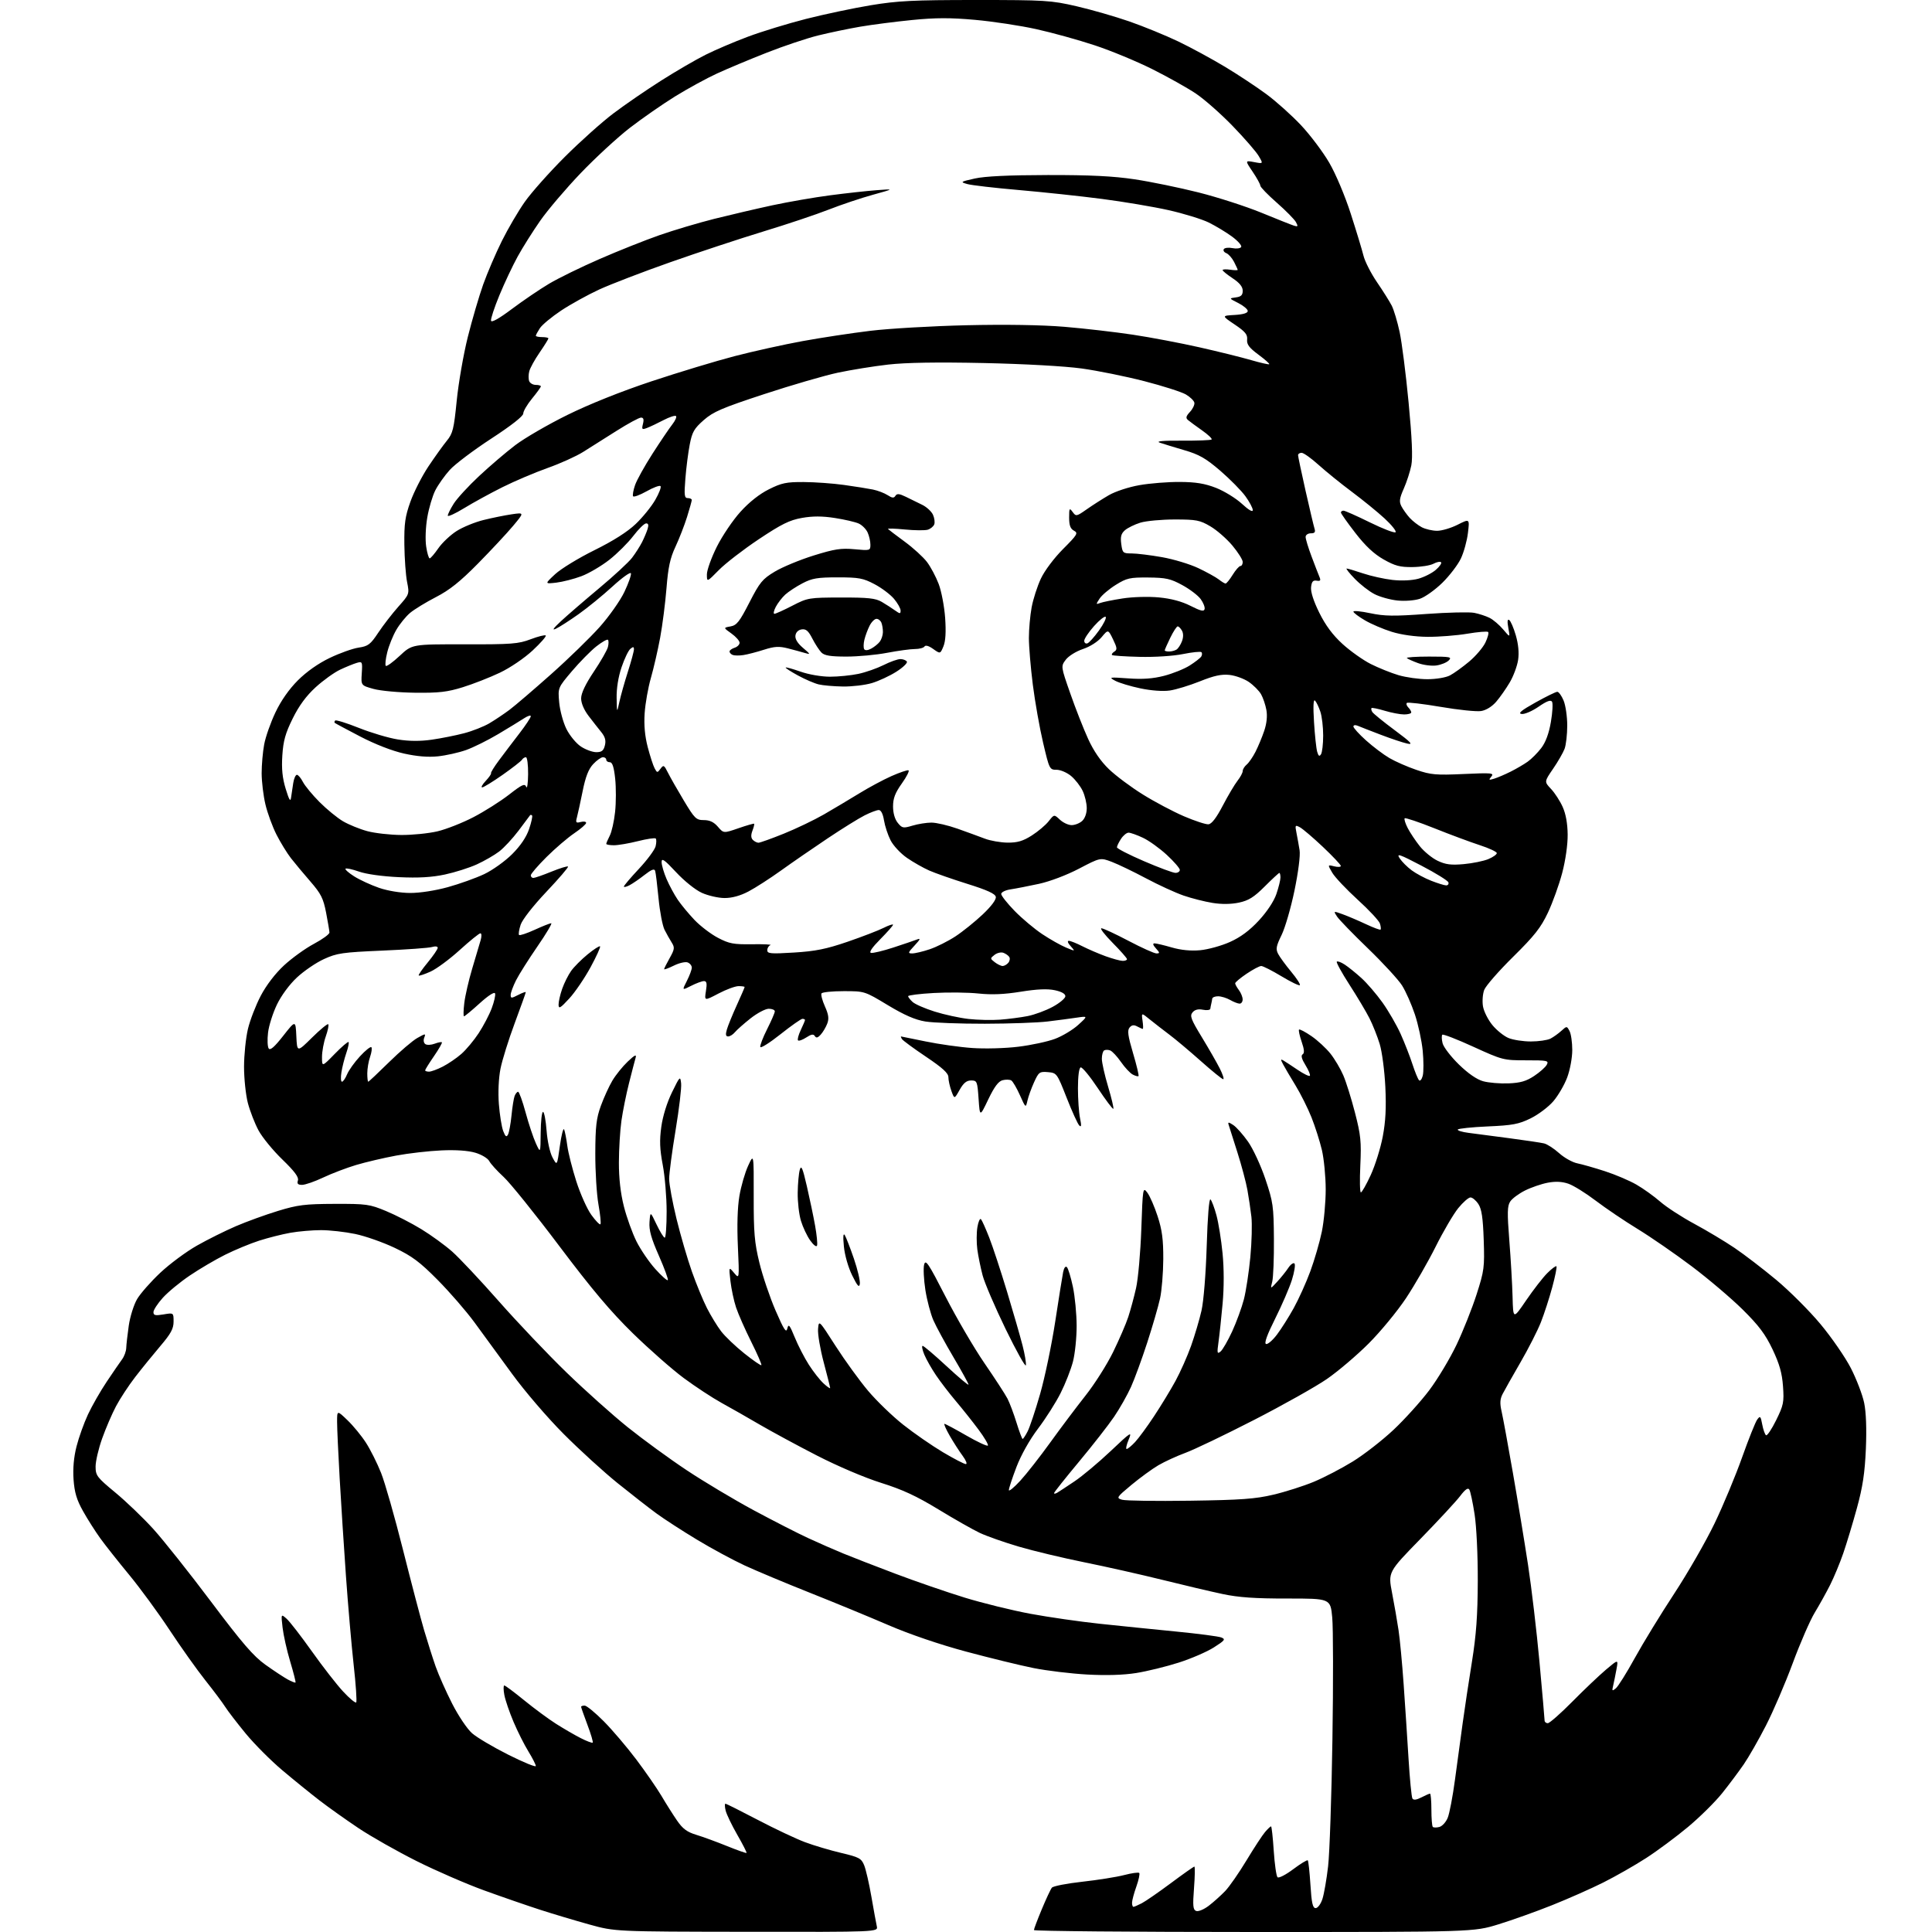 <?xml version="1.0" encoding="UTF-8" standalone="no"?>
<svg 
  version="1.1" 
  xmlns="http://www.w3.org/2000/svg" 
  xmlns:xlink="http://www.w3.org/1999/xlink" 
  xmlns:svg="http://www.w3.org/2000/svg"
  xmlns:rdf="http://www.w3.org/1999/02/22-rdf-syntax-ns#"
  xmlns:cc="http://creativecommons.org/ns#"
  xmlns:dc="http://purl.org/dc/elements/1.1/"
  viewBox="0 0 768 768"
  width="768"
  height="768"
>
<style>svg {background-color: white; }</style>"
<path stroke="none" fill="black" fill-rule="evenodd" d="M296.77,767.92C244.50,767.85 244.50,767.85 234.35,765.04C228.77,763.49 219.99,760.87 214.85,759.21C209.71,757.55 199.66,754.08 192.52,751.49C185.38,748.90 173.26,743.64 165.58,739.79C157.90,735.94 147.54,730.07 142.56,726.75C137.58,723.42 130.57,718.44 127.00,715.69C123.42,712.93 116.78,707.55 112.24,703.72C107.69,699.89 101.15,693.33 97.69,689.13C94.24,684.93 90.56,680.15 89.52,678.50C88.48,676.85 84.94,672.12 81.66,668.00C78.38,663.88 71.98,654.88 67.44,648.00C62.90,641.12 55.65,631.23 51.33,626.00C47.01,620.77 41.85,614.25 39.86,611.50C37.88,608.75 34.78,603.88 32.99,600.67C30.49,596.22 29.61,593.27 29.24,588.16C28.93,583.76 29.33,579.25 30.42,574.98C31.32,571.42 33.37,565.70 34.97,562.27C36.57,558.85 39.91,553.00 42.41,549.27C44.90,545.55 47.66,541.53 48.53,540.35C49.40,539.17 50.14,537.15 50.18,535.85C50.22,534.56 50.67,530.58 51.18,527.00C51.69,523.42 53.18,518.67 54.49,516.43C55.80,514.19 59.96,509.47 63.73,505.93C67.50,502.39 74.05,497.54 78.28,495.15C82.50,492.75 89.46,489.29 93.73,487.45C98.00,485.61 105.55,482.87 110.50,481.36C118.36,478.96 121.20,478.60 133.00,478.56C145.69,478.52 146.92,478.69 153.48,481.42C157.32,483.01 163.62,486.25 167.48,488.61C171.34,490.97 176.85,494.97 179.72,497.50C182.59,500.03 190.96,508.94 198.32,517.30C205.69,525.66 217.75,538.36 225.13,545.51C232.51,552.67 243.49,562.49 249.53,567.34C255.56,572.18 266.12,579.89 273.00,584.45C279.88,589.02 291.88,596.19 299.67,600.38C307.47,604.57 317.20,609.55 321.31,611.44C325.42,613.34 331.64,616.07 335.14,617.51C338.64,618.95 348.01,622.59 355.96,625.59C363.92,628.60 376.29,632.86 383.46,635.07C390.62,637.27 402.40,640.17 409.64,641.51C416.88,642.85 429.26,644.63 437.15,645.47C445.04,646.31 458.70,647.70 467.50,648.56C476.30,649.42 484.40,650.48 485.50,650.92C487.27,651.62 486.92,652.08 482.50,654.89C479.76,656.63 473.46,659.35 468.50,660.93C463.55,662.51 455.98,664.36 451.68,665.05C446.59,665.86 439.77,666.07 432.18,665.65C425.75,665.30 416.16,664.14 410.85,663.08C405.54,662.02 393.48,659.07 384.05,656.54C373.57,653.73 361.57,649.64 353.20,646.03C345.66,642.78 331.62,636.99 322.00,633.17C312.38,629.35 300.68,624.45 296.00,622.29C291.32,620.12 282.77,615.50 277.00,612.01C271.23,608.53 264.02,603.86 261.00,601.65C257.98,599.44 251.00,594.00 245.50,589.57C240.00,585.13 230.32,576.31 224.00,569.96C217.55,563.48 208.55,552.99 203.50,546.05C198.55,539.25 191.82,530.04 188.55,525.59C185.28,521.14 178.72,513.58 173.97,508.79C166.89,501.64 163.83,499.35 156.92,496.05C152.29,493.85 145.21,491.35 141.18,490.52C137.16,489.68 131.06,489.00 127.62,489.00C124.18,489.00 118.70,489.47 115.43,490.05C112.17,490.63 106.58,492.04 103.00,493.19C99.42,494.34 93.35,496.86 89.50,498.78C85.65,500.70 79.34,504.41 75.48,507.02C71.62,509.62 66.78,513.61 64.73,515.88C62.68,518.15 61.00,520.72 61.00,521.59C61.00,522.89 61.73,523.05 65.00,522.50C69.00,521.82 69.00,521.82 69.00,525.36C69.00,528.18 67.93,530.15 63.75,535.06C60.86,538.46 56.37,543.99 53.76,547.37C51.15,550.74 47.72,555.98 46.12,559.00C44.52,562.02 42.04,567.79 40.61,571.81C39.17,575.83 38.00,580.85 38.00,582.97C38.00,586.56 38.53,587.26 45.83,593.30C50.14,596.86 56.94,603.39 60.95,607.81C64.96,612.23 75.27,625.21 83.87,636.66C96.31,653.21 100.73,658.34 105.50,661.75C108.80,664.11 112.78,666.73 114.34,667.59C115.91,668.45 117.32,669.00 117.47,668.82C117.63,668.65 116.68,664.90 115.36,660.50C114.04,656.10 112.68,650.02 112.33,647.00C111.70,641.50 111.70,641.50 113.95,643.49C115.19,644.59 119.71,650.44 124.01,656.49C128.31,662.55 133.89,669.71 136.41,672.42C138.93,675.13 141.26,677.07 141.59,676.74C141.92,676.42 141.47,669.70 140.59,661.83C139.72,653.95 138.34,638.05 137.52,626.50C136.70,614.95 135.58,597.46 135.02,587.64C134.46,577.82 134.00,567.71 134.00,565.19C134.00,560.59 134.00,560.59 138.12,564.55C140.39,566.72 143.70,570.75 145.47,573.50C147.25,576.25 149.95,581.65 151.48,585.50C153.02,589.35 156.93,603.08 160.18,616.00C163.43,628.92 167.21,643.33 168.58,648.00C169.96,652.67 172.03,659.20 173.19,662.50C174.35,665.80 177.30,672.43 179.74,677.22C182.18,682.03 185.73,687.32 187.65,688.99C189.56,690.67 196.04,694.51 202.06,697.53C208.08,700.55 213.00,702.57 213.00,702.02C213.00,701.48 211.67,698.87 210.05,696.23C208.42,693.59 205.76,688.30 204.14,684.47C202.51,680.64 200.86,675.81 200.48,673.75C200.09,671.69 200.09,670.00 200.47,670.00C200.85,670.00 204.38,672.64 208.33,675.86C212.27,679.08 217.97,683.29 221.00,685.22C224.03,687.14 228.46,689.72 230.85,690.93C233.24,692.15 235.38,692.95 235.61,692.72C235.84,692.49 234.90,689.30 233.51,685.63C232.13,681.96 231.00,678.74 231.00,678.48C231.00,678.21 231.63,678.00 232.41,678.00C233.18,678.00 236.61,680.81 240.02,684.25C243.43,687.69 249.27,694.55 252.99,699.50C256.71,704.45 261.21,710.96 262.99,713.97C264.76,716.99 267.53,721.36 269.13,723.69C271.39,726.98 273.12,728.26 276.78,729.37C279.37,730.15 284.87,732.16 288.98,733.83C293.10,735.50 296.60,736.73 296.76,736.57C296.92,736.41 295.28,733.18 293.10,729.39C290.92,725.60 288.84,721.26 288.46,719.75C288.09,718.24 288.05,717.00 288.37,717.00C288.70,717.00 294.48,719.90 301.23,723.43C307.98,726.97 316.43,730.96 320.00,732.29C323.57,733.63 330.05,735.55 334.39,736.57C341.51,738.25 342.40,738.73 343.52,741.47C344.20,743.13 345.50,748.77 346.40,754.00C347.31,759.23 348.27,764.51 348.55,765.75C349.04,768.00 349.04,768.00 296.77,767.92zM498.38,768.00C450.32,768.00 411.00,767.65 411.00,767.23C411.00,766.81 412.40,763.10 414.12,758.98C415.83,754.87 417.64,750.99 418.14,750.38C418.63,749.76 424.07,748.70 430.22,748.02C436.37,747.34 443.85,746.15 446.85,745.37C449.84,744.59 452.54,744.21 452.86,744.53C453.18,744.84 452.66,747.28 451.72,749.93C450.77,752.59 450.00,755.50 450.00,756.38C450.00,757.27 450.25,758.00 450.55,758.00C450.85,758.00 452.34,757.36 453.87,756.57C455.39,755.78 460.60,752.18 465.45,748.57C470.29,744.96 474.49,742.00 474.78,742.00C475.06,742.00 475.00,745.84 474.64,750.53C474.09,757.65 474.24,759.15 475.50,759.64C476.35,759.96 478.57,759.04 480.50,757.57C482.41,756.11 485.35,753.47 487.04,751.71C488.72,749.94 492.54,744.45 495.52,739.50C498.51,734.55 501.82,729.49 502.89,728.25C503.95,727.01 505.02,726.00 505.26,726.00C505.50,726.00 505.98,730.36 506.33,735.69C506.68,741.01 507.36,745.76 507.83,746.23C508.30,746.70 511.06,745.30 514.03,743.07C516.98,740.86 519.60,739.26 519.86,739.52C520.12,739.78 520.59,744.16 520.92,749.25C521.38,756.53 521.82,758.50 523.00,758.50C523.83,758.50 525.02,756.90 525.68,754.89C526.33,752.90 527.35,747.05 527.94,741.89C528.54,736.72 529.32,714.05 529.66,691.50C530.01,668.95 529.98,647.11 529.58,642.96C528.87,635.43 528.87,635.43 511.68,635.44C498.87,635.46 492.34,635.00 486.00,633.65C481.32,632.66 470.52,630.12 462.00,628.00C453.48,625.89 439.52,622.75 431.00,621.03C422.48,619.31 410.77,616.51 405.00,614.81C399.23,613.11 392.25,610.66 389.50,609.36C386.75,608.06 379.32,603.85 373.00,599.99C364.33,594.71 358.73,592.12 350.26,589.46C343.75,587.42 333.02,582.85 324.76,578.61C316.92,574.58 306.68,569.04 302.00,566.31C297.32,563.57 290.50,559.68 286.83,557.67C283.17,555.65 276.42,551.22 271.83,547.82C267.25,544.43 258.16,536.44 251.64,530.08C242.78,521.43 235.37,512.64 222.33,495.33C212.74,482.58 202.77,470.21 200.19,467.84C197.61,465.47 195.05,462.64 194.49,461.56C193.93,460.47 191.47,458.98 188.99,458.24C186.12,457.38 181.25,457.04 175.50,457.30C170.55,457.52 162.45,458.44 157.50,459.36C152.55,460.28 145.39,461.96 141.59,463.09C137.78,464.23 131.89,466.47 128.49,468.08C125.09,469.69 121.31,471.00 120.09,471.00C118.41,471.00 118.00,470.56 118.43,469.22C118.83,467.95 117.08,465.60 112.25,460.93C108.54,457.35 104.28,452.15 102.78,449.38C101.29,446.61 99.38,441.70 98.53,438.47C97.69,435.23 97.01,428.74 97.01,424.04C97.02,419.34 97.71,412.62 98.54,409.10C99.37,405.58 101.67,399.62 103.65,395.84C105.89,391.59 109.42,386.98 112.92,383.74C116.03,380.86 121.37,377.01 124.79,375.19C128.20,373.37 130.98,371.35 130.96,370.69C130.94,370.04 130.34,366.49 129.63,362.80C128.53,357.11 127.59,355.26 123.42,350.45C120.71,347.34 117.22,343.15 115.66,341.15C114.10,339.14 111.51,334.92 109.90,331.76C108.30,328.60 106.32,323.20 105.51,319.76C104.69,316.32 104.02,310.75 104.01,307.39C104.01,304.02 104.46,298.85 105.02,295.89C105.57,292.92 107.58,287.22 109.48,283.22C111.70,278.53 114.88,273.99 118.41,270.45C121.88,266.99 126.55,263.70 131.09,261.53C135.04,259.63 140.20,257.79 142.56,257.44C146.36,256.87 147.26,256.19 150.38,251.48C152.32,248.56 155.90,243.93 158.34,241.18C162.76,236.21 162.77,236.16 161.82,231.34C161.29,228.68 160.81,222.00 160.74,216.50C160.64,208.13 161.03,205.35 163.15,199.42C164.54,195.53 167.76,189.23 170.30,185.42C172.84,181.62 176.13,177.03 177.61,175.22C180.00,172.31 180.43,170.56 181.56,159.22C182.26,152.23 184.23,140.88 185.95,134.00C187.67,127.12 190.43,117.72 192.07,113.10C193.72,108.48 197.07,100.67 199.52,95.75C201.96,90.84 206.08,83.82 208.67,80.16C211.26,76.50 218.35,68.52 224.44,62.44C230.52,56.36 239.24,48.55 243.82,45.09C248.39,41.64 256.94,35.76 262.82,32.04C268.69,28.31 276.65,23.68 280.50,21.76C284.35,19.83 291.94,16.59 297.36,14.57C302.78,12.54 313.13,9.38 320.36,7.53C327.59,5.69 339.18,3.24 346.11,2.09C356.88,0.31 363.00,-0.00 387.94,-0.00C415.48,-0.00 417.76,0.14 427.93,2.48C433.86,3.85 443.33,6.58 448.98,8.54C454.63,10.51 463.36,14.08 468.38,16.48C473.39,18.88 481.77,23.43 487.00,26.58C492.23,29.73 499.65,34.65 503.50,37.50C507.35,40.35 513.51,45.88 517.19,49.79C520.87,53.71 525.92,60.42 528.41,64.71C530.99,69.15 534.67,77.87 536.96,85.00C539.18,91.88 541.45,99.37 542.01,101.65C542.57,103.93 544.98,108.66 547.36,112.15C549.75,115.64 552.39,119.85 553.24,121.50C554.08,123.15 555.49,127.88 556.38,132.00C557.26,136.12 558.87,148.72 559.94,160.00C561.29,174.12 561.63,181.90 561.02,185.00C560.53,187.47 559.18,191.63 558.02,194.24C556.30,198.12 556.13,199.39 557.08,201.24C557.72,202.48 559.21,204.56 560.37,205.85C561.54,207.13 563.72,208.82 565.20,209.60C566.69,210.37 569.42,211.00 571.28,211.00C573.14,211.00 576.81,209.91 579.44,208.58C584.21,206.17 584.21,206.17 583.53,211.83C583.16,214.95 581.90,219.53 580.73,222.00C579.57,224.47 576.25,228.82 573.36,231.66C570.47,234.49 566.44,237.36 564.41,238.03C562.31,238.72 558.46,239.02 555.48,238.71C552.61,238.41 548.51,237.27 546.38,236.17C544.24,235.07 540.72,232.33 538.55,230.08C536.37,227.84 534.92,226.00 535.33,226.00C535.73,226.00 538.64,226.87 541.78,227.92C544.93,228.98 550.21,230.15 553.51,230.53C557.11,230.93 561.22,230.75 563.75,230.07C566.07,229.44 569.21,227.86 570.73,226.55C572.26,225.24 573.20,223.87 572.84,223.50C572.47,223.14 571.12,223.40 569.84,224.09C568.55,224.79 564.80,225.38 561.50,225.42C556.55,225.48 554.54,224.95 550.00,222.38C546.16,220.20 542.78,217.04 538.79,211.88C535.64,207.82 533.06,204.16 533.04,203.75C533.02,203.34 533.48,203.00 534.06,203.00C534.64,203.00 539.37,205.10 544.56,207.66C549.76,210.22 554.35,211.98 554.76,211.56C555.17,211.15 553.20,208.69 550.40,206.10C547.59,203.51 541.74,198.75 537.40,195.51C533.05,192.27 527.10,187.45 524.17,184.81C521.24,182.16 518.20,180.00 517.42,180.00C516.64,180.00 516.00,180.42 516.00,180.93C516.00,181.44 517.34,187.81 518.98,195.09C520.62,202.36 522.23,209.14 522.55,210.16C522.99,211.54 522.62,212.00 521.07,212.00C519.93,212.00 519.00,212.65 519.00,213.45C519.00,214.25 520.06,217.74 521.36,221.20C522.66,224.67 524.07,228.32 524.50,229.33C525.11,230.76 524.87,231.08 523.39,230.83C521.95,230.58 521.42,231.19 521.17,233.39C520.96,235.23 522.15,238.95 524.43,243.55C526.91,248.57 529.76,252.41 533.65,255.97C536.75,258.80 541.81,262.39 544.89,263.95C547.98,265.50 552.94,267.50 555.93,268.39C558.92,269.27 564.09,270.00 567.43,269.99C570.85,269.99 574.75,269.34 576.36,268.50C577.93,267.68 581.36,265.21 583.99,263.01C586.62,260.81 589.53,257.39 590.47,255.42C591.41,253.45 591.90,251.56 591.56,251.23C591.23,250.89 587.47,251.20 583.23,251.92C578.98,252.63 571.89,253.18 567.47,253.15C562.53,253.11 557.06,252.34 553.26,251.16C549.85,250.10 545.03,248.04 542.54,246.57C540.04,245.11 538.00,243.56 538.00,243.13C538.00,242.69 541.04,242.98 544.75,243.77C550.34,244.95 554.16,245.00 567.00,244.06C575.52,243.44 584.08,243.24 586.00,243.61C587.92,243.98 590.68,244.88 592.13,245.61C593.58,246.33 596.01,248.41 597.53,250.21C600.31,253.50 600.31,253.50 599.59,249.65C599.11,247.05 599.21,246.01 599.92,246.45C600.50,246.81 601.68,249.54 602.55,252.53C603.58,256.07 603.90,259.48 603.47,262.36C603.10,264.79 601.61,268.80 600.15,271.27C598.69,273.75 596.27,277.20 594.76,278.95C593.10,280.88 590.75,282.33 588.76,282.65C586.96,282.94 579.72,282.20 572.68,280.99C565.63,279.79 559.59,279.08 559.25,279.42C558.91,279.76 559.17,280.57 559.82,281.22C560.47,281.87 561.00,282.76 561.00,283.20C561.00,283.64 559.72,284.00 558.16,284.00C556.60,284.00 553.13,283.34 550.46,282.54C547.78,281.73 545.41,281.25 545.20,281.47C544.98,281.69 545.12,282.39 545.51,283.02C545.91,283.66 549.89,286.90 554.36,290.22C560.96,295.12 561.91,296.13 559.39,295.58C557.68,295.21 552.96,293.63 548.89,292.08C544.83,290.53 540.71,288.93 539.75,288.52C538.75,288.10 538.00,288.22 538.00,288.80C538.00,289.36 540.25,291.84 543.01,294.32C545.76,296.79 549.94,299.95 552.30,301.33C554.65,302.71 559.48,304.83 563.04,306.04C568.79,308.00 570.85,308.18 581.82,307.68C593.00,307.17 594.03,307.26 592.83,308.70C591.67,310.10 591.81,310.20 594.01,309.52C595.38,309.09 598.30,307.84 600.50,306.74C602.70,305.64 605.74,303.87 607.25,302.80C608.77,301.73 611.20,299.29 612.66,297.38C614.43,295.06 615.71,291.59 616.50,287.00C617.15,283.21 617.36,279.57 616.95,278.93C616.44,278.10 614.84,278.70 611.59,280.94C609.04,282.70 606.00,283.99 604.85,283.82C603.31,283.58 604.75,282.39 610.38,279.25C614.57,276.91 618.47,275.00 619.05,275.00C619.63,275.00 620.75,276.56 621.55,278.47C622.35,280.38 623.00,284.85 623.00,288.40C623.00,291.96 622.52,296.14 621.94,297.68C621.35,299.23 619.30,302.80 617.36,305.62C613.85,310.74 613.85,310.74 616.56,313.62C618.06,315.20 620.14,318.42 621.19,320.77C622.44,323.54 623.13,327.40 623.17,331.77C623.21,335.73 622.32,342.00 621.00,347.00C619.77,351.68 617.21,358.78 615.32,362.80C612.51,368.76 609.98,371.97 601.49,380.35C595.78,385.98 590.61,391.90 590.00,393.50C589.39,395.10 589.17,398.05 589.51,400.05C589.85,402.06 591.53,405.39 593.24,407.47C594.95,409.55 597.83,411.87 599.64,412.62C601.45,413.38 605.45,414.00 608.53,414.00C611.61,414.00 615.11,413.49 616.32,412.88C617.52,412.26 619.47,410.86 620.66,409.78C622.82,407.82 622.83,407.82 623.91,409.84C624.51,410.96 625.00,414.36 625.00,417.40C625.00,420.48 624.11,425.29 622.99,428.29C621.89,431.24 619.40,435.51 617.47,437.77C615.53,440.03 611.47,443.09 608.44,444.57C603.73,446.88 601.27,447.34 591.44,447.77C585.12,448.05 579.74,448.61 579.50,449.00C579.25,449.40 581.18,450.00 583.78,450.33C586.37,450.67 593.67,451.62 600.00,452.46C606.33,453.30 612.52,454.22 613.78,454.52C615.03,454.81 617.73,456.56 619.78,458.40C621.82,460.24 625.08,462.06 627.00,462.44C628.92,462.83 633.88,464.24 638.00,465.58C642.12,466.92 647.75,469.31 650.50,470.90C653.25,472.48 657.52,475.55 660.00,477.71C662.48,479.87 668.55,483.82 673.50,486.48C678.45,489.15 685.65,493.46 689.50,496.06C693.35,498.66 700.80,504.37 706.06,508.75C711.32,513.13 719.24,521.04 723.66,526.34C728.08,531.64 733.53,539.53 735.76,543.88C737.99,548.24 740.36,554.43 741.03,557.65C741.81,561.41 742.05,567.97 741.71,576.00C741.29,585.57 740.46,591.08 738.15,599.50C736.49,605.55 734.04,613.65 732.71,617.50C731.38,621.35 729.04,626.98 727.52,630.00C726.00,633.02 723.25,637.98 721.41,641.00C719.57,644.02 715.62,653.08 712.65,661.11C709.67,669.15 704.87,680.33 701.98,685.95C699.09,691.58 695.13,698.50 693.18,701.34C691.23,704.18 687.37,709.34 684.59,712.82C681.81,716.29 675.70,722.33 671.02,726.24C666.33,730.15 658.84,735.72 654.36,738.61C649.89,741.50 642.24,745.86 637.36,748.31C632.49,750.75 623.33,754.81 617.00,757.33C610.67,759.86 601.06,763.29 595.63,764.96C585.75,768.00 585.75,768.00 498.38,768.00zM572.17,726.25C573.30,725.95 574.80,724.31 575.49,722.60C576.19,720.90 577.49,714.10 578.37,707.50C579.26,700.90 580.63,690.77 581.43,685.00C582.22,679.23 583.89,668.20 585.13,660.50C586.83,649.90 587.39,642.12 587.44,628.50C587.47,618.18 586.93,606.85 586.17,601.93C585.44,597.22 584.50,592.81 584.08,592.13C583.55,591.27 582.43,592.06 580.43,594.70C578.85,596.79 571.75,604.45 564.66,611.72C551.77,624.93 551.77,624.93 553.37,633.22C554.25,637.77 555.41,644.42 555.94,648.00C556.48,651.58 557.39,661.25 557.97,669.50C558.55,677.75 559.43,691.11 559.92,699.19C560.41,707.28 561.11,714.36 561.46,714.94C561.90,715.65 563.06,715.50 565.01,714.50C566.60,713.67 568.15,713.00 568.45,713.00C568.75,713.00 569.00,715.85 569.00,719.33C569.00,722.82 569.25,725.92 569.56,726.22C569.86,726.53 571.04,726.54 572.17,726.25zM615.27,685.00C615.97,685.00 620.36,681.14 625.02,676.43C629.68,671.71 635.71,665.99 638.40,663.71C643.31,659.56 643.31,659.56 642.58,663.53C642.19,665.71 641.59,668.62 641.27,670.00C640.73,672.23 640.84,672.35 642.33,671.13C643.24,670.38 646.64,664.94 649.89,659.04C653.14,653.14 660.19,641.62 665.56,633.44C670.93,625.25 678.14,612.70 681.59,605.53C685.03,598.36 689.95,586.56 692.52,579.30C695.10,572.05 697.79,565.30 698.51,564.32C699.69,562.70 699.89,562.88 700.52,566.27C700.91,568.34 701.59,570.25 702.04,570.53C702.49,570.80 704.30,568.10 706.06,564.52C708.98,558.59 709.23,557.39 708.77,551.06C708.40,545.83 707.37,542.21 704.62,536.40C701.75,530.37 699.17,526.94 692.73,520.56C688.20,516.09 679.10,508.36 672.50,503.39C665.90,498.42 656.23,491.75 651.00,488.55C645.77,485.36 638.26,480.28 634.30,477.27C630.34,474.26 625.46,471.23 623.46,470.55C620.98,469.69 618.36,469.56 615.28,470.14C612.78,470.61 608.71,472.00 606.23,473.24C603.75,474.48 601.09,476.45 600.33,477.63C599.17,479.39 599.11,482.05 599.98,493.13C600.56,500.48 601.14,510.55 601.27,515.50C601.50,524.50 601.50,524.50 606.68,516.89C609.54,512.71 613.30,507.85 615.06,506.10C616.81,504.34 618.45,503.12 618.71,503.37C618.96,503.63 618.22,507.36 617.05,511.67C615.89,515.98 613.85,522.25 612.53,525.61C611.20,528.97 607.54,536.17 604.38,541.61C601.23,547.05 598.04,552.70 597.29,554.17C596.26,556.20 596.17,557.89 596.93,561.17C597.47,563.55 599.49,574.50 601.40,585.50C603.32,596.50 606.02,612.92 607.41,622.00C608.80,631.08 610.85,648.48 611.97,660.68C613.09,672.87 614.00,683.34 614.00,683.93C614.00,684.52 614.57,685.00 615.27,685.00zM473.00,596.56C493.30,596.27 498.99,595.86 506.18,594.16C510.95,593.04 518.18,590.73 522.25,589.04C526.32,587.35 533.29,583.72 537.74,580.98C542.19,578.24 549.49,572.56 553.95,568.37C558.41,564.17 564.81,557.08 568.17,552.62C571.53,548.15 576.41,540.00 579.03,534.50C581.64,529.00 585.22,520.00 586.98,514.50C589.99,505.12 590.17,503.78 589.80,492.88C589.50,484.07 588.98,480.62 587.68,478.63C586.73,477.18 585.32,476.00 584.54,476.00C583.77,476.00 581.58,477.91 579.68,480.25C577.78,482.59 573.74,489.47 570.71,495.54C567.68,501.61 562.37,510.83 558.92,516.04C555.46,521.24 548.78,529.35 544.07,534.06C539.36,538.77 531.90,545.11 527.50,548.15C523.10,551.19 510.05,558.52 498.50,564.45C486.95,570.38 474.68,576.26 471.22,577.53C467.77,578.80 462.94,581.02 460.48,582.46C458.02,583.90 453.21,587.41 449.79,590.25C443.81,595.23 443.67,595.46 446.04,596.17C447.39,596.58 459.52,596.75 473.00,596.56zM420.25,593.38C420.94,592.98 424.04,590.94 427.15,588.85C430.26,586.76 436.72,581.35 441.50,576.83C449.61,569.15 450.09,568.85 448.65,572.30C447.80,574.33 447.44,576.00 447.86,576.00C448.28,576.00 449.79,574.76 451.20,573.25C452.62,571.74 456.01,567.12 458.73,563.00C461.46,558.88 465.29,552.58 467.25,549.00C469.20,545.42 472.00,539.13 473.47,535.01C474.93,530.88 476.80,524.58 477.61,521.01C478.47,517.23 479.34,506.39 479.69,495.19C480.04,483.57 480.64,476.24 481.19,476.79C481.69,477.29 482.76,480.13 483.56,483.10C484.37,486.07 485.46,492.85 485.98,498.17C486.58,504.22 486.59,511.70 486.01,518.17C485.49,523.85 484.76,530.75 484.37,533.50C483.75,537.90 483.85,538.35 485.19,537.25C486.02,536.56 488.10,532.96 489.81,529.25C491.51,525.54 493.61,519.81 494.46,516.53C495.31,513.25 496.46,505.68 497.03,499.71C497.59,493.74 497.78,486.53 497.45,483.68C497.12,480.83 496.41,476.02 495.86,473.00C495.32,469.98 493.52,463.23 491.86,458.00C490.20,452.77 488.64,447.88 488.40,447.11C488.04,445.98 488.37,446.00 490.23,447.21C491.48,448.03 494.13,451.01 496.12,453.83C498.11,456.65 501.21,463.36 503.02,468.73C506.08,477.83 506.31,479.46 506.40,492.50C506.46,500.20 506.15,507.85 505.73,509.50C504.96,512.50 504.96,512.50 507.73,509.48C509.25,507.83 511.24,505.35 512.14,503.98C513.04,502.62 514.14,501.84 514.57,502.26C515.00,502.68 514.55,505.61 513.56,508.76C512.56,511.92 509.57,518.85 506.90,524.18C503.68,530.61 502.46,533.99 503.27,534.26C503.93,534.48 505.87,532.82 507.57,530.58C509.27,528.34 512.29,523.58 514.27,520.00C516.25,516.42 519.23,509.83 520.88,505.34C522.53,500.86 524.58,493.79 525.44,489.64C526.30,485.48 526.99,477.90 526.99,472.79C526.98,467.68 526.29,460.63 525.47,457.13C524.64,453.62 522.77,447.77 521.32,444.13C519.86,440.48 517.02,434.80 515.00,431.50C512.98,428.20 510.76,424.43 510.07,423.13C509.02,421.16 509.03,420.89 510.15,421.55C510.89,421.98 513.44,423.66 515.82,425.27C518.20,426.88 520.39,427.95 520.68,427.65C520.98,427.35 520.21,425.46 518.97,423.45C517.44,420.98 517.07,419.58 517.81,419.12C518.60,418.63 518.48,417.18 517.42,414.09C516.60,411.70 516.13,409.53 516.39,409.28C516.65,409.02 518.87,410.19 521.33,411.88C523.79,413.57 527.18,416.71 528.88,418.85C530.57,420.98 532.87,424.87 533.99,427.48C535.11,430.08 537.20,436.78 538.64,442.36C540.93,451.21 541.19,453.86 540.75,463.25C540.47,469.16 540.57,474.00 540.97,474.00C541.37,474.00 543.14,470.89 544.89,467.09C546.64,463.28 548.79,456.42 549.66,451.84C550.81,445.79 551.09,440.34 550.69,432.00C550.38,425.68 549.38,418.02 548.45,415.00C547.53,411.98 545.70,407.38 544.39,404.79C543.08,402.20 539.50,396.19 536.43,391.44C533.37,386.69 531.10,382.56 531.40,382.27C531.70,381.97 533.11,382.50 534.55,383.44C535.99,384.38 538.97,386.78 541.17,388.78C543.38,390.77 547.15,395.16 549.56,398.53C551.96,401.90 555.22,407.54 556.81,411.08C558.39,414.61 560.48,419.98 561.46,423.00C562.44,426.02 563.62,428.90 564.07,429.39C564.52,429.89 565.19,429.08 565.57,427.59C565.94,426.10 565.93,421.65 565.55,417.69C565.17,413.74 563.76,407.23 562.43,403.23C561.09,399.23 558.81,394.07 557.35,391.76C555.89,389.45 549.80,382.83 543.82,377.05C537.83,371.28 532.28,365.55 531.48,364.32C530.02,362.09 530.02,362.09 533.76,363.44C535.82,364.19 539.96,365.95 542.96,367.36C545.96,368.77 548.59,369.75 548.80,369.53C549.01,369.32 548.89,368.24 548.54,367.12C548.18,366.01 544.21,361.74 539.70,357.64C535.19,353.53 530.65,348.72 529.61,346.95C527.72,343.71 527.72,343.71 530.36,344.38C531.81,344.74 533.00,344.67 533.00,344.22C533.00,343.77 529.80,340.37 525.89,336.67C521.98,332.98 517.86,329.46 516.74,328.86C514.83,327.84 514.75,327.98 515.38,331.14C515.75,332.99 516.30,336.07 516.61,338.00C516.94,340.04 516.09,346.70 514.58,353.99C513.16,360.86 510.85,368.83 509.44,371.70C507.28,376.12 507.07,377.28 508.09,379.21C508.75,380.47 511.08,383.66 513.27,386.29C515.46,388.92 517.01,391.32 516.71,391.62C516.41,391.92 513.12,390.33 509.40,388.08C505.67,385.84 502.06,384.00 501.36,384.00C500.67,384.00 498.05,385.38 495.55,387.07C493.05,388.76 491.00,390.47 491.00,390.88C491.00,391.29 491.66,392.49 492.47,393.56C493.28,394.63 493.95,396.29 493.97,397.25C493.99,398.21 493.44,398.98 492.75,398.96C492.06,398.95 490.38,398.29 489.00,397.50C487.62,396.71 485.49,396.05 484.25,396.04C483.01,396.02 481.94,396.45 481.88,397.00C481.81,397.55 481.64,398.45 481.50,399.00C481.36,399.55 481.19,400.44 481.12,400.98C481.06,401.51 479.74,401.70 478.19,401.39C476.30,401.01 474.96,401.35 474.05,402.44C472.90,403.82 473.42,405.19 477.73,412.27C480.48,416.80 483.71,422.41 484.89,424.75C486.07,427.09 486.68,429.00 486.24,429.00C485.80,429.00 481.78,425.74 477.30,421.75C472.81,417.76 467.20,413.05 464.82,411.27C462.45,409.49 458.97,406.79 457.10,405.28C453.70,402.51 453.70,402.51 454.18,405.76C454.44,407.54 454.48,409.00 454.26,409.00C454.05,409.00 453.05,408.56 452.04,408.02C450.72,407.31 449.88,407.44 449.01,408.48C448.07,409.62 448.36,411.76 450.40,418.64C451.82,423.43 452.80,427.53 452.58,427.76C452.35,427.98 451.31,427.70 450.26,427.14C449.21,426.58 447.11,424.33 445.59,422.13C444.07,419.94 442.15,417.89 441.33,417.57C440.50,417.25 439.41,417.25 438.91,417.56C438.41,417.87 438.00,419.36 438.00,420.88C438.00,422.40 439.12,427.40 440.50,431.99C441.87,436.58 442.80,440.53 442.57,440.77C442.33,441.00 439.56,437.31 436.40,432.57C433.25,427.83 430.18,424.11 429.58,424.31C428.93,424.53 428.50,427.80 428.50,432.59C428.50,436.94 428.87,442.30 429.33,444.50C429.94,447.46 429.86,448.21 429.03,447.40C428.41,446.80 426.16,441.85 424.02,436.40C420.18,426.63 420.08,426.50 416.58,426.19C413.26,425.90 412.90,426.16 411.07,430.19C409.99,432.56 408.80,435.85 408.43,437.50C407.74,440.50 407.74,440.50 405.43,435.35C404.16,432.51 402.62,429.88 402.01,429.50C401.39,429.12 399.84,429.07 398.56,429.40C396.89,429.82 395.28,431.97 392.86,437.01C389.50,444.04 389.50,444.04 389.00,436.77C388.52,429.84 388.38,429.50 386.03,429.50C384.22,429.50 383.01,430.50 381.47,433.23C379.38,436.95 379.38,436.95 378.19,433.65C377.54,431.84 377.00,429.39 377.00,428.20C377.00,426.61 374.69,424.50 368.07,420.05C363.16,416.75 358.86,413.59 358.51,413.02C358.17,412.46 358.02,412.01 358.19,412.01C358.36,412.02 362.77,412.91 368.00,414.00C373.23,415.08 381.55,416.26 386.50,416.60C391.51,416.95 399.61,416.73 404.78,416.09C409.88,415.47 416.45,414.06 419.38,412.96C422.31,411.86 426.46,409.37 428.60,407.42C432.50,403.87 432.50,403.87 428.00,404.53C425.52,404.90 420.35,405.58 416.50,406.05C412.65,406.53 401.40,406.93 391.50,406.95C381.60,406.97 370.95,406.57 367.83,406.06C363.79,405.40 359.51,403.53 352.93,399.57C343.70,394.00 343.70,394.00 335.41,394.00C330.85,394.00 326.87,394.40 326.56,394.90C326.26,395.39 326.87,397.72 327.92,400.06C329.38,403.33 329.60,404.93 328.84,406.91C328.30,408.33 327.14,410.30 326.25,411.27C325.08,412.57 324.45,412.72 323.91,411.85C323.36,410.96 322.49,411.11 320.50,412.41C319.03,413.37 317.56,413.89 317.23,413.57C316.91,413.24 317.40,411.39 318.32,409.45C319.24,407.52 320.00,405.72 320.00,405.47C320.00,405.21 319.54,405.00 318.98,405.00C318.43,405.00 314.51,407.75 310.27,411.12C306.04,414.48 302.42,416.77 302.23,416.20C302.04,415.63 303.26,412.44 304.94,409.11C306.62,405.78 308.00,402.59 308.00,402.03C308.00,401.46 306.92,401.00 305.59,401.00C304.26,401.00 301.00,402.73 298.34,404.83C295.68,406.94 292.88,409.42 292.13,410.33C291.37,411.25 290.17,412.00 289.45,412.00C288.49,412.00 288.36,411.25 288.94,409.25C289.38,407.74 291.14,403.40 292.87,399.61C294.59,395.82 296.00,392.56 296.00,392.36C296.00,392.16 294.92,392.00 293.60,392.00C292.28,392.00 288.68,393.33 285.60,394.95C279.99,397.90 279.99,397.90 280.62,393.95C281.11,390.91 280.93,390.00 279.84,390.00C279.06,390.00 276.77,390.84 274.76,391.87C271.09,393.74 271.09,393.74 273.05,389.91C274.12,387.80 275.00,385.43 275.00,384.65C275.00,383.86 274.26,382.93 273.35,382.58C272.44,382.23 269.96,382.80 267.85,383.85C265.73,384.89 264.00,385.53 264.00,385.26C264.00,384.99 264.99,383.00 266.21,380.84C268.17,377.35 268.26,376.65 267.03,374.70C266.26,373.49 264.97,371.19 264.16,369.59C263.36,367.99 262.28,362.37 261.78,357.09C261.27,351.82 260.67,346.90 260.43,346.17C260.12,345.21 258.94,345.66 256.25,347.77C254.19,349.39 251.49,351.24 250.25,351.89C249.01,352.54 248.00,352.77 248.00,352.41C248.00,352.05 250.69,348.88 253.99,345.36C257.28,341.84 260.26,337.82 260.61,336.43C260.96,335.04 260.98,333.64 260.66,333.32C260.33,333.00 257.15,333.47 253.58,334.37C250.01,335.27 245.72,336.00 244.04,336.00C242.37,336.00 241.00,335.75 241.00,335.45C241.00,335.15 241.63,333.69 242.39,332.20C243.16,330.72 244.11,326.46 244.51,322.75C244.91,319.04 244.92,313.08 244.54,309.50C244.04,304.88 243.43,303.00 242.42,303.00C241.64,303.00 241.00,302.55 241.00,302.00C241.00,301.45 240.41,301.00 239.69,301.00C238.96,301.00 237.21,302.24 235.80,303.75C233.95,305.72 232.76,308.76 231.61,314.50C230.72,318.90 229.70,323.58 229.34,324.91C228.77,327.01 228.96,327.24 230.84,326.75C232.03,326.44 233.00,326.60 233.00,327.11C233.00,327.62 230.86,329.49 228.25,331.25C225.64,333.02 220.69,337.26 217.25,340.68C213.81,344.10 211.00,347.37 211.00,347.95C211.00,348.53 211.46,349.00 212.02,349.00C212.58,349.00 215.81,347.88 219.19,346.50C222.57,345.13 225.54,344.21 225.80,344.47C226.05,344.72 222.18,349.24 217.19,354.51C211.89,360.12 207.64,365.56 206.96,367.61C206.32,369.55 206.04,371.38 206.34,371.67C206.63,371.96 209.43,371.03 212.56,369.60C215.68,368.17 218.64,367.00 219.12,367.00C219.60,367.00 217.13,371.16 213.62,376.25C210.12,381.34 206.29,387.39 205.12,389.71C203.96,392.03 203.00,394.62 203.00,395.49C203.00,396.90 203.28,396.90 206.00,395.50C207.65,394.65 209.00,394.16 209.00,394.43C209.00,394.69 207.01,400.24 204.59,406.77C202.16,413.29 199.62,421.44 198.94,424.88C198.21,428.62 197.95,434.25 198.31,438.88C198.64,443.14 199.41,447.95 200.02,449.57C200.89,451.84 201.32,452.17 201.94,451.00C202.37,450.18 203.00,446.76 203.33,443.42C203.66,440.07 204.22,436.58 204.57,435.67C204.93,434.75 205.55,434.00 205.96,434.00C206.36,434.00 207.71,437.71 208.94,442.25C210.17,446.79 212.01,452.30 213.02,454.50C214.85,458.50 214.85,458.50 214.93,450.25C214.97,445.71 215.39,442.00 215.86,442.00C216.33,442.00 216.96,445.32 217.27,449.38C217.59,453.61 218.60,458.21 219.64,460.13C221.45,463.50 221.45,463.50 222.56,455.50C223.17,451.10 223.94,448.18 224.26,449.00C224.59,449.82 225.15,452.75 225.52,455.50C225.88,458.25 227.49,464.59 229.09,469.60C230.69,474.60 233.38,480.61 235.07,482.94C236.76,485.28 238.38,486.95 238.68,486.66C238.97,486.37 238.62,482.84 237.90,478.82C237.18,474.79 236.62,465.65 236.64,458.50C236.68,447.75 237.06,444.48 238.85,439.58C240.04,436.32 242.09,431.82 243.42,429.58C244.75,427.34 247.49,423.93 249.53,422.00C252.35,419.33 253.09,418.98 252.66,420.50C252.34,421.60 251.17,426.10 250.06,430.50C248.94,434.90 247.58,441.65 247.03,445.50C246.49,449.35 246.03,456.82 246.02,462.09C246.01,468.45 246.68,474.34 248.01,479.59C249.11,483.94 251.37,490.20 253.02,493.50C254.68,496.80 258.04,501.72 260.49,504.44C262.94,507.16 265.18,509.16 265.46,508.87C265.74,508.59 264.15,504.24 261.93,499.20C258.84,492.20 257.96,489.02 258.19,485.77C258.50,481.50 258.50,481.50 260.99,486.75C262.37,489.64 263.83,492.00 264.24,492.00C264.66,492.00 265.00,487.32 265.00,481.61C265.00,475.90 264.30,467.55 263.45,463.07C262.26,456.77 262.13,453.33 262.88,447.92C263.46,443.68 265.14,438.28 267.13,434.21C270.27,427.78 270.42,427.63 270.76,430.67C270.96,432.41 269.96,440.77 268.56,449.25C267.15,457.73 266.00,466.44 266.00,468.61C266.00,470.78 267.32,477.94 268.93,484.53C270.54,491.11 273.30,500.55 275.05,505.50C276.80,510.45 279.49,516.98 281.03,520.00C282.57,523.02 285.10,527.17 286.66,529.21C288.22,531.25 292.37,535.21 295.87,538.00C299.38,540.80 302.43,542.90 302.66,542.68C302.88,542.45 301.07,538.27 298.62,533.38C296.18,528.50 293.47,522.36 292.60,519.74C291.73,517.12 290.72,512.39 290.36,509.24C289.71,503.50 289.71,503.50 291.81,506.00C293.91,508.50 293.91,508.50 293.32,495.50C292.94,487.24 293.16,479.92 293.92,475.43C294.58,471.54 296.14,466.14 297.39,463.43C299.65,458.50 299.65,458.50 299.61,475.50C299.58,489.97 299.91,493.92 301.88,502.00C303.16,507.23 306.05,515.77 308.31,520.98C311.63,528.63 312.53,530.01 312.97,528.11C313.45,526.11 313.89,526.64 315.93,531.63C317.25,534.86 319.77,539.75 321.53,542.50C323.29,545.25 325.91,548.59 327.36,549.92C328.81,551.26 330.00,552.09 330.00,551.76C330.00,551.44 328.85,546.85 327.44,541.56C326.03,536.28 325.02,530.31 325.19,528.30C325.50,524.66 325.50,524.66 332.18,535.08C335.86,540.81 341.66,548.81 345.07,552.86C348.48,556.90 354.78,562.99 359.07,566.37C363.35,569.76 370.44,574.66 374.81,577.27C379.19,579.87 383.30,582.00 383.94,582.00C384.58,582.00 384.01,580.54 382.69,578.75C381.36,576.96 379.04,573.36 377.54,570.75C376.04,568.14 375.10,566.00 375.45,566.00C375.80,566.00 379.69,568.08 384.10,570.62C388.50,573.16 392.37,574.97 392.69,574.64C393.01,574.32 391.34,571.45 388.97,568.28C386.60,565.10 382.56,560.02 380.00,557.00C377.44,553.98 373.89,549.36 372.12,546.74C370.34,544.12 368.23,540.41 367.43,538.49C366.63,536.57 366.33,535.00 366.77,535.00C367.21,535.00 371.49,538.64 376.28,543.08C381.08,547.53 385.00,550.82 385.00,550.40C385.00,549.98 382.32,545.11 379.05,539.57C375.77,534.03 372.18,527.42 371.05,524.87C369.93,522.32 368.49,516.88 367.85,512.79C367.22,508.70 366.99,504.17 367.35,502.73C367.93,500.44 369.03,502.09 375.93,515.55C380.29,524.04 387.23,535.92 391.37,541.94C395.51,547.97 399.62,554.29 400.49,555.98C401.37,557.68 402.98,561.98 404.08,565.53C405.18,569.09 406.28,572.00 406.51,572.00C406.75,572.00 407.64,570.66 408.49,569.01C409.34,567.37 411.58,560.69 413.45,554.16C415.33,547.64 418.03,534.70 419.46,525.40C420.88,516.11 422.30,507.22 422.62,505.65C422.97,503.94 423.57,503.17 424.11,503.71C424.62,504.22 425.69,507.75 426.50,511.56C427.30,515.38 427.97,522.34 427.98,527.04C427.99,531.74 427.33,538.15 426.51,541.29C425.69,544.43 423.49,550.06 421.60,553.79C419.72,557.53 415.68,563.89 412.63,567.91C409.26,572.36 405.89,578.37 404.04,583.20C402.37,587.59 401.02,591.69 401.04,592.34C401.06,592.98 403.09,591.31 405.56,588.63C408.02,585.96 413.39,579.10 417.50,573.40C421.61,567.69 427.92,559.31 431.51,554.76C435.11,550.22 440.03,542.45 442.46,537.50C444.88,532.55 447.60,526.27 448.49,523.54C449.39,520.81 450.79,515.64 451.60,512.04C452.42,508.44 453.36,497.90 453.69,488.61C454.27,472.05 454.32,471.77 456.09,474.11C457.09,475.43 458.93,479.65 460.18,483.50C461.95,488.94 462.45,492.72 462.42,500.50C462.39,506.00 461.82,513.06 461.13,516.18C460.45,519.30 458.16,527.18 456.05,533.68C453.94,540.18 451.03,548.13 449.58,551.35C448.12,554.57 445.11,559.90 442.87,563.19C440.64,566.47 434.36,574.52 428.91,581.06C423.46,587.61 419.00,593.22 419.00,593.54C419.00,593.86 419.56,593.79 420.25,593.38zM407.80,542.72C407.64,543.55 404.03,537.09 399.78,528.37C395.54,519.64 391.41,510.02 390.61,507.00C389.81,503.98 388.86,499.32 388.50,496.67C388.15,494.01 388.16,490.03 388.53,487.82C388.90,485.61 389.54,484.19 389.96,484.65C390.37,485.12 391.85,488.43 393.25,492.00C394.65,495.57 397.83,505.25 400.33,513.50C402.82,521.75 405.59,531.36 406.48,534.85C407.38,538.35 407.97,541.88 407.80,542.72zM341.80,510.34C341.55,512.02 340.87,511.27 338.76,507.00C337.19,503.82 335.80,498.97 335.46,495.50C335.07,491.57 335.20,490.02 335.82,491.00C336.33,491.82 337.96,496.03 339.44,500.34C340.91,504.65 341.97,509.15 341.80,510.34zM324.79,495.12C324.56,495.83 323.41,494.98 322.07,493.10C320.80,491.32 319.14,487.79 318.38,485.27C317.62,482.75 317.04,477.72 317.10,474.09C317.15,470.47 317.53,466.38 317.93,465.00C318.51,462.99 319.06,464.26 320.73,471.50C321.87,476.45 323.35,483.51 324.01,487.19C324.67,490.87 325.02,494.44 324.79,495.12zM599.63,430.66C604.36,430.47 606.70,429.80 609.84,427.72C612.08,426.24 614.34,424.23 614.87,423.25C615.74,421.61 615.12,421.48 606.66,421.49C597.70,421.50 597.25,421.38 585.72,416.12C579.24,413.15 573.67,411.00 573.35,411.32C573.02,411.64 573.07,413.17 573.45,414.70C573.83,416.24 576.73,420.02 579.89,423.11C583.58,426.71 587.04,429.11 589.57,429.81C591.73,430.41 596.26,430.79 599.63,430.66zM135.94,430.00C136.39,430.00 137.30,428.68 137.97,427.06C138.64,425.45 140.95,422.22 143.10,419.90C145.24,417.57 147.28,415.94 147.62,416.28C147.95,416.62 147.73,418.34 147.12,420.10C146.50,421.86 146.00,424.81 146.00,426.65C146.00,428.49 146.17,430.00 146.38,430.00C146.59,430.00 150.30,426.51 154.63,422.25C158.96,417.99 164.04,413.64 165.92,412.60C169.17,410.78 169.30,410.78 168.63,412.52C168.23,413.57 168.44,414.65 169.13,415.08C169.79,415.49 171.45,415.40 172.81,414.88C174.16,414.37 175.45,414.12 175.66,414.33C175.87,414.54 174.46,417.02 172.52,419.83C170.58,422.65 169.00,425.19 169.00,425.48C169.00,425.76 169.69,426.00 170.54,426.00C171.39,426.00 173.85,425.10 176.01,423.99C178.17,422.89 181.50,420.62 183.40,418.95C185.31,417.28 188.40,413.57 190.28,410.71C192.16,407.84 194.49,403.40 195.46,400.82C196.43,398.25 197.03,395.59 196.80,394.91C196.55,394.16 194.14,395.70 190.68,398.83C187.55,401.68 184.74,404.00 184.45,404.00C184.17,404.00 184.21,401.64 184.56,398.75C184.90,395.86 186.32,389.68 187.72,385.00C189.11,380.32 190.61,375.26 191.06,373.75C191.51,372.20 191.47,371.00 190.96,371.00C190.47,371.00 186.79,373.98 182.78,377.62C178.78,381.27 173.55,385.13 171.17,386.21C168.78,387.29 166.66,387.99 166.45,387.78C166.23,387.57 167.85,385.23 170.03,382.59C172.21,379.94 174.00,377.33 174.00,376.77C174.00,376.19 173.05,376.06 171.75,376.45C170.51,376.83 161.62,377.47 151.99,377.88C136.12,378.57 133.94,378.88 128.77,381.25C125.63,382.68 120.80,385.98 118.02,388.58C115.02,391.38 111.80,395.76 110.06,399.39C108.45,402.75 106.87,407.75 106.55,410.50C106.22,413.25 106.34,416.07 106.80,416.77C107.40,417.68 109.07,416.23 112.57,411.77C117.50,405.50 117.50,405.50 117.80,411.92C118.10,418.33 118.10,418.33 124.03,412.47C127.28,409.25 130.19,406.86 130.48,407.15C130.78,407.45 130.34,409.61 129.51,411.97C128.68,414.32 128.00,418.02 128.00,420.19C128.00,424.13 128.00,424.13 133.05,418.95C135.83,416.10 138.31,413.97 138.56,414.23C138.81,414.48 138.41,416.45 137.66,418.59C136.92,420.74 136.04,424.19 135.72,426.25C135.39,428.31 135.49,430.00 135.94,430.00zM397.50,405.34C400.80,405.09 405.75,404.45 408.50,403.91C411.25,403.37 415.75,401.71 418.50,400.21C421.25,398.72 423.50,396.82 423.50,396.00C423.50,395.05 421.95,394.18 419.27,393.62C416.35,393.00 412.17,393.19 405.77,394.22C399.23,395.28 394.29,395.49 389.00,394.94C384.88,394.50 376.89,394.41 371.25,394.73C365.61,395.04 361.00,395.62 361.00,396.00C361.00,396.38 361.81,397.42 362.79,398.31C363.78,399.21 367.72,400.92 371.54,402.12C375.37,403.33 381.43,404.64 385.00,405.05C388.57,405.45 394.20,405.58 397.50,405.34zM226.29,396.92C222.74,400.78 222.07,401.17 222.04,399.38C222.02,398.21 222.67,395.37 223.48,393.06C224.29,390.75 225.89,387.56 227.03,385.96C228.17,384.36 231.11,381.40 233.57,379.39C236.04,377.37 238.26,375.93 238.53,376.19C238.79,376.45 237.09,380.19 234.75,384.50C232.41,388.81 228.61,394.40 226.29,396.92zM398.57,384.00C399.22,384.00 400.23,383.42 400.82,382.72C401.41,382.01 401.57,380.97 401.19,380.39C400.81,379.82 399.76,379.08 398.85,378.75C397.94,378.41 396.36,378.78 395.35,379.57C393.56,380.96 393.56,381.05 395.44,382.50C396.51,383.32 397.92,384.00 398.57,384.00zM446.25,381.96C447.21,381.98 448.00,381.68 448.00,381.28C448.00,380.88 445.43,377.96 442.28,374.78C439.14,371.60 437.13,369.00 437.83,369.00C438.53,369.00 443.37,371.25 448.60,374.00C453.82,376.75 458.82,379.00 459.70,379.00C461.11,379.00 461.09,378.75 459.50,377.00C458.32,375.70 458.13,375.00 458.94,375.00C459.63,375.00 462.70,375.73 465.77,376.62C469.42,377.68 473.33,378.07 477.07,377.73C480.21,377.44 485.55,375.97 488.92,374.45C493.16,372.55 496.72,369.90 500.41,365.92C503.66,362.41 506.40,358.27 507.38,355.39C508.27,352.78 509.00,349.82 509.00,348.82C509.00,347.82 508.80,347.00 508.57,347.00C508.33,347.00 505.71,349.42 502.75,352.38C498.48,356.65 496.37,357.97 492.51,358.80C489.38,359.46 485.64,359.51 482.00,358.92C478.89,358.42 473.71,357.11 470.49,356.00C467.27,354.89 460.55,351.81 455.56,349.15C450.58,346.50 444.45,343.55 441.95,342.60C437.39,340.88 437.39,340.88 428.95,345.29C424.07,347.85 417.33,350.40 413.00,351.34C408.88,352.23 403.81,353.22 401.75,353.53C399.67,353.84 398.00,354.66 398.00,355.37C398.00,356.07 400.41,359.11 403.35,362.13C406.29,365.14 411.24,369.29 414.34,371.35C417.44,373.41 421.67,375.80 423.74,376.66C427.50,378.23 427.50,378.23 425.60,376.11C424.48,374.87 424.18,374.00 424.88,374.00C425.54,374.00 427.97,374.97 430.29,376.16C432.61,377.34 436.75,379.12 439.50,380.12C442.25,381.11 445.29,381.94 446.25,381.96zM315.65,378.65C324.14,378.13 328.43,377.27 336.90,374.37C342.73,372.37 349.19,369.88 351.25,368.84C353.31,367.81 355.00,367.25 355.00,367.60C355.00,367.95 352.71,370.54 349.91,373.37C346.65,376.66 345.34,378.60 346.25,378.79C347.03,378.95 351.00,378.00 355.08,376.67C359.16,375.34 363.40,373.90 364.50,373.47C366.07,372.86 365.86,373.37 363.56,375.85C360.91,378.70 360.82,379.00 362.63,379.00C363.74,379.00 366.86,378.26 369.57,377.35C372.28,376.44 376.88,374.14 379.79,372.23C382.70,370.32 387.58,366.39 390.64,363.50C394.10,360.22 396.06,357.59 395.85,356.51C395.60,355.27 392.40,353.81 384.60,351.37C378.60,349.49 371.76,347.10 369.38,346.05C367.01,345.00 363.02,342.74 360.53,341.02C358.03,339.30 355.10,336.16 354.02,334.04C352.94,331.92 351.76,328.34 351.40,326.09C350.99,323.54 350.21,322.00 349.33,322.00C348.56,322.00 346.03,322.95 343.71,324.12C341.39,325.29 334.77,329.40 329.00,333.26C323.23,337.12 314.90,342.86 310.50,346.02C306.10,349.18 300.25,352.95 297.51,354.38C294.23,356.10 290.96,356.99 288.01,356.98C285.53,356.97 281.48,356.04 279.00,354.92C276.44,353.77 272.03,350.23 268.75,346.71C264.12,341.74 263.00,340.95 263.00,342.69C263.00,343.87 263.88,346.90 264.97,349.42C266.05,351.94 268.05,355.65 269.41,357.65C270.77,359.66 273.78,363.28 276.09,365.71C278.40,368.13 282.58,371.32 285.39,372.79C289.85,375.13 291.58,375.46 299.00,375.35C303.68,375.29 306.94,375.44 306.25,375.70C305.56,375.96 305.00,376.87 305.00,377.74C305.00,379.10 306.37,379.22 315.65,378.65zM163.01,354.97C166.85,354.99 172.99,354.04 178.01,352.66C182.68,351.37 189.20,349.03 192.50,347.47C195.80,345.90 200.78,342.34 203.57,339.55C206.90,336.23 209.23,332.79 210.32,329.57C211.24,326.87 211.77,324.44 211.50,324.16C211.22,323.89 210.87,323.85 210.71,324.08C210.55,324.31 208.50,327.06 206.14,330.19C203.78,333.31 200.31,337.06 198.41,338.50C196.52,339.94 192.54,342.24 189.56,343.60C186.59,344.96 180.86,346.78 176.83,347.64C171.59,348.75 166.37,349.05 158.50,348.68C151.97,348.38 145.55,347.48 142.70,346.47C140.05,345.54 137.65,345.02 137.35,345.32C137.05,345.61 138.62,347.00 140.82,348.39C143.03,349.78 147.46,351.82 150.67,352.93C154.10,354.11 159.18,354.95 163.01,354.97zM574.83,351.95C575.57,351.98 575.98,351.44 575.76,350.75C575.53,350.06 570.73,347.08 565.07,344.13C556.25,339.52 555.02,339.10 556.38,341.18C557.25,342.51 559.41,344.67 561.17,345.97C562.93,347.27 566.42,349.14 568.94,350.12C571.45,351.10 574.10,351.93 574.83,351.95zM467.25,346.98C468.21,346.99 469.00,346.46 469.00,345.81C469.00,345.16 466.67,342.47 463.83,339.84C460.98,337.21 456.71,334.14 454.34,333.03C451.96,331.91 449.39,331.00 448.63,331.00C447.86,331.00 446.50,332.11 445.62,333.46C444.73,334.82 444.00,336.33 444.00,336.82C444.00,337.31 448.84,339.79 454.75,342.33C460.66,344.88 466.29,346.97 467.25,346.98zM581.88,343.50C585.39,343.18 589.78,342.28 591.63,341.51C593.48,340.74 595.00,339.67 595.00,339.13C595.00,338.60 591.96,337.18 588.25,335.97C584.54,334.76 576.42,331.75 570.21,329.26C564.00,326.78 558.68,324.99 558.39,325.28C558.09,325.57 558.63,327.32 559.58,329.16C560.53,331.00 562.70,334.25 564.40,336.39C566.11,338.53 569.30,341.14 571.50,342.18C574.67,343.68 576.82,343.96 581.88,343.50zM301.51,335.00C302.11,335.00 306.64,333.38 311.56,331.40C316.48,329.41 323.65,325.98 327.50,323.76C331.35,321.54 337.65,317.78 341.50,315.42C345.35,313.05 351.14,309.94 354.37,308.51C357.60,307.08 360.64,306.05 361.13,306.21C361.61,306.37 360.43,308.72 358.50,311.43C355.83,315.18 355.00,317.35 355.00,320.57C355.00,323.19 355.70,325.65 356.87,327.09C358.60,329.23 359.03,329.31 362.74,328.20C364.93,327.54 368.32,327.00 370.27,327.00C372.22,327.00 376.89,328.09 380.65,329.42C384.42,330.76 389.30,332.54 391.50,333.38C393.70,334.22 397.77,334.93 400.55,334.96C404.45,334.99 406.65,334.34 410.12,332.14C412.61,330.56 415.63,328.01 416.84,326.48C419.04,323.68 419.04,323.68 421.33,325.84C422.60,327.03 424.69,328.00 425.99,328.00C427.28,328.00 429.17,327.26 430.17,326.35C431.27,325.35 432.00,323.31 432.00,321.25C432.00,319.35 431.27,316.27 430.38,314.39C429.49,312.51 427.43,309.86 425.80,308.49C424.17,307.12 421.57,306.00 420.01,306.00C417.23,306.00 417.13,305.80 414.65,295.25C413.26,289.34 411.42,278.95 410.56,272.16C409.70,265.37 409.00,257.02 409.00,253.59C409.00,250.17 409.49,244.70 410.09,241.43C410.69,238.17 412.35,233.03 413.77,230.00C415.26,226.83 419.00,221.85 422.59,218.24C428.29,212.53 428.67,211.89 426.92,210.96C425.50,210.20 425.00,208.85 425.00,205.77C425.00,201.98 425.12,201.78 426.39,203.52C427.73,205.35 427.92,205.31 431.99,202.46C434.31,200.83 438.26,198.31 440.77,196.85C443.36,195.35 448.64,193.61 452.92,192.86C457.09,192.12 464.32,191.55 469.00,191.58C475.41,191.62 478.95,192.21 483.42,193.95C486.67,195.23 491.29,198.07 493.67,200.26C496.35,202.74 498.00,203.69 498.00,202.78C498.00,201.96 496.68,199.48 495.07,197.26C493.46,195.04 488.97,190.49 485.09,187.14C479.31,182.17 476.71,180.68 470.76,178.95C466.77,177.78 462.38,176.44 461.00,175.96C459.33,175.39 462.27,175.12 469.80,175.17C476.01,175.21 481.34,175.00 481.64,174.70C481.94,174.39 480.23,172.77 477.84,171.09C475.45,169.41 472.94,167.56 472.25,166.98C471.27,166.15 471.44,165.45 473.03,163.74C474.15,162.54 474.93,160.89 474.78,160.08C474.62,159.27 473.09,157.79 471.38,156.79C469.66,155.79 462.24,153.42 454.88,151.52C447.52,149.62 436.32,147.36 430.00,146.48C423.21,145.55 407.23,144.66 391.00,144.31C372.36,143.92 360.12,144.12 353.00,144.93C347.23,145.59 338.23,147.05 333.00,148.16C327.77,149.28 314.65,153.09 303.83,156.65C286.99,162.18 283.52,163.67 279.73,167.01C275.93,170.35 275.13,171.74 274.18,176.71C273.56,179.89 272.78,185.99 272.45,190.25C271.92,196.92 272.05,198.00 273.41,198.00C274.29,198.00 275.00,198.34 274.99,198.75C274.99,199.16 274.14,202.20 273.11,205.50C272.08,208.80 270.01,214.12 268.51,217.33C266.38,221.87 265.60,225.51 264.94,233.83C264.47,239.70 263.34,248.55 262.42,253.50C261.50,258.45 259.84,265.65 258.74,269.50C257.63,273.35 256.52,279.65 256.26,283.50C255.94,288.22 256.34,292.61 257.48,296.98C258.41,300.54 259.64,304.33 260.22,305.41C261.21,307.26 261.33,307.27 262.56,305.59C263.75,303.96 263.99,304.09 265.52,307.16C266.44,309.00 269.28,313.99 271.84,318.25C276.14,325.41 276.75,326.00 279.80,326.00C282.12,326.00 283.77,326.78 285.37,328.64C287.64,331.28 287.64,331.28 293.57,329.23C296.83,328.10 299.63,327.30 299.78,327.45C299.93,327.60 299.63,328.85 299.10,330.23C298.45,331.95 298.50,333.10 299.27,333.87C299.89,334.49 300.90,335.00 301.51,335.00zM159.50,331.92C163.90,331.95 170.37,331.29 173.89,330.47C177.40,329.64 183.85,327.10 188.21,324.83C192.58,322.56 198.93,318.54 202.33,315.90C207.58,311.81 208.60,311.35 209.18,312.80C209.55,313.73 209.89,311.46 209.93,307.75C209.97,304.04 209.58,301.00 209.06,301.00C208.54,301.00 207.83,301.46 207.48,302.03C207.13,302.59 203.66,305.29 199.77,308.03C195.87,310.76 192.23,313.00 191.67,313.00C191.11,313.00 191.74,311.84 193.08,310.42C194.41,309.00 195.36,307.63 195.19,307.37C195.02,307.12 196.45,304.79 198.38,302.21C200.31,299.62 203.93,294.83 206.44,291.58C208.95,288.32 211.00,285.23 211.00,284.71C211.00,284.19 209.76,284.58 208.25,285.58C206.74,286.57 202.12,289.39 198.00,291.84C193.88,294.29 188.13,297.14 185.22,298.17C182.32,299.19 177.32,300.31 174.10,300.65C170.19,301.06 165.72,300.69 160.60,299.55C155.93,298.51 149.14,295.87 143.22,292.79C137.87,290.00 133.31,287.56 133.08,287.36C132.85,287.16 132.93,286.74 133.25,286.42C133.57,286.10 137.81,287.42 142.67,289.36C147.53,291.30 154.50,293.37 158.17,293.95C162.70,294.67 167.05,294.70 171.67,294.03C175.43,293.49 181.20,292.34 184.50,291.47C187.80,290.61 192.30,288.83 194.50,287.54C196.70,286.24 200.30,283.83 202.50,282.19C204.70,280.54 212.12,274.19 219.00,268.07C225.88,261.96 234.60,253.47 238.39,249.23C242.17,244.98 246.60,238.69 248.22,235.26C249.85,231.83 251.01,228.52 250.80,227.89C250.59,227.27 247.28,229.64 243.44,233.17C239.60,236.69 233.54,241.63 229.98,244.15C226.42,246.67 222.38,249.27 221.00,249.92C219.29,250.73 219.93,249.78 223.00,246.92C225.47,244.63 232.29,238.74 238.15,233.84C244.01,228.95 249.91,223.49 251.26,221.72C252.60,219.95 254.39,217.15 255.23,215.50C256.06,213.85 257.06,211.49 257.44,210.25C257.92,208.69 257.73,208.02 256.82,208.06C256.09,208.09 253.81,210.34 251.74,213.05C249.67,215.76 245.40,220.02 242.24,222.51C239.08,224.99 234.07,227.94 231.11,229.05C228.15,230.16 223.65,231.31 221.11,231.61C216.50,232.13 216.50,232.13 220.68,228.24C222.98,226.11 229.99,221.82 236.27,218.72C243.74,215.03 249.41,211.43 252.70,208.29C255.47,205.66 258.97,201.34 260.48,198.70C262.00,196.07 262.94,193.61 262.57,193.23C262.19,192.86 259.70,193.79 257.02,195.30C254.33,196.80 251.93,197.69 251.66,197.27C251.40,196.84 251.75,194.85 252.44,192.85C253.13,190.84 256.25,185.22 259.38,180.35C262.51,175.48 266.03,170.27 267.21,168.77C268.40,167.26 269.08,165.74 268.73,165.39C268.37,165.04 266.15,165.76 263.79,166.99C261.43,168.23 258.48,169.62 257.24,170.10C255.19,170.88 255.03,170.73 255.59,168.48C256.03,166.72 255.81,166.00 254.82,166.00C254.05,166.00 249.68,168.36 245.12,171.25C240.55,174.14 234.56,177.92 231.81,179.65C229.06,181.38 222.69,184.26 217.66,186.04C212.62,187.83 204.57,191.25 199.76,193.65C194.95,196.05 188.09,199.81 184.51,202.00C180.93,204.19 178.00,205.52 178.00,204.97C178.00,204.41 179.07,202.26 180.38,200.19C181.69,198.12 186.22,193.19 190.46,189.23C194.70,185.27 201.16,179.75 204.83,176.96C208.50,174.17 217.80,168.77 225.50,164.97C234.21,160.67 246.86,155.61 259.00,151.57C269.73,148.01 284.57,143.51 292.00,141.58C299.43,139.65 311.57,136.96 319.00,135.60C326.43,134.24 338.57,132.40 346.00,131.50C353.43,130.60 370.59,129.61 384.13,129.29C399.72,128.93 414.05,129.16 423.13,129.91C431.04,130.57 443.26,131.98 450.29,133.04C457.33,134.10 469.25,136.36 476.79,138.06C484.33,139.76 493.58,142.05 497.35,143.15C501.11,144.24 504.35,144.98 504.55,144.78C504.75,144.59 502.79,142.86 500.20,140.94C496.54,138.22 495.56,136.90 495.75,134.98C495.96,132.99 494.99,131.81 490.81,129.00C485.61,125.50 485.61,125.50 490.80,125.20C494.16,125.00 496.00,124.45 496.00,123.63C496.00,122.94 494.31,121.52 492.25,120.47C488.50,118.58 488.50,118.58 491.25,118.22C493.35,117.95 494.00,117.32 494.00,115.57C494.00,113.99 492.74,112.43 490.00,110.62C487.80,109.16 486.00,107.70 486.00,107.37C486.00,107.04 487.35,106.97 489.00,107.21C490.65,107.46 492.00,107.48 492.00,107.28C492.00,107.07 491.34,105.63 490.54,104.07C489.73,102.52 488.35,100.97 487.47,100.63C486.59,100.29 486.14,99.58 486.48,99.04C486.81,98.50 488.36,98.32 489.92,98.63C491.48,98.95 493.04,98.75 493.38,98.19C493.73,97.63 492.09,95.77 489.75,94.04C487.41,92.32 483.24,89.81 480.49,88.45C477.73,87.10 470.53,84.89 464.49,83.53C458.44,82.18 446.52,80.17 438.00,79.07C429.48,77.96 414.62,76.38 405.00,75.54C395.38,74.71 386.15,73.64 384.50,73.16C381.63,72.34 381.76,72.24 387.50,70.96C391.53,70.06 401.04,69.61 416.50,69.58C433.38,69.55 442.57,70.01 451.04,71.28C457.38,72.23 468.81,74.58 476.44,76.50C484.06,78.42 495.30,82.05 501.40,84.55C507.51,87.06 513.34,89.38 514.36,89.70C515.96,90.21 516.07,90.01 515.17,88.32C514.59,87.23 511.16,83.75 507.56,80.59C503.95,77.42 501.00,74.37 501.00,73.81C501.00,73.25 499.63,70.76 497.95,68.27C494.91,63.76 494.91,63.76 498.55,64.44C502.19,65.13 502.19,65.13 500.34,62.00C499.33,60.28 494.68,54.92 490.00,50.09C485.32,45.25 478.74,39.45 475.37,37.19C471.99,34.93 464.21,30.57 458.08,27.50C451.94,24.42 441.65,20.16 435.21,18.03C428.77,15.89 418.30,12.99 411.95,11.59C405.60,10.18 394.63,8.52 387.56,7.89C377.74,7.01 371.87,7.03 362.61,7.95C355.95,8.61 346.68,9.80 342.00,10.60C337.32,11.40 329.79,12.97 325.25,14.09C320.72,15.21 311.49,18.30 304.75,20.96C298.01,23.61 289.12,27.33 285.00,29.23C280.88,31.12 273.38,35.22 268.35,38.33C263.32,41.45 255.22,47.08 250.35,50.84C245.48,54.61 236.69,62.71 230.82,68.84C224.95,74.98 217.71,83.49 214.74,87.75C211.77,92.01 207.73,98.42 205.77,102.00C203.80,105.58 200.55,112.47 198.54,117.33C196.53,122.19 195.02,126.76 195.19,127.49C195.39,128.33 198.40,126.64 203.50,122.81C207.90,119.52 214.54,115.00 218.26,112.79C221.98,110.57 231.07,106.13 238.45,102.92C245.83,99.70 256.51,95.45 262.18,93.47C267.86,91.49 277.68,88.57 284.00,86.98C290.32,85.40 300.69,82.98 307.03,81.61C313.37,80.25 323.72,78.45 330.03,77.63C336.34,76.80 344.65,75.89 348.50,75.60C355.50,75.07 355.50,75.07 347.00,77.42C342.32,78.71 334.45,81.35 329.50,83.29C324.55,85.24 312.85,89.16 303.50,92.00C294.15,94.85 277.50,100.35 266.50,104.22C255.50,108.09 242.76,112.99 238.19,115.09C233.62,117.20 226.81,120.97 223.05,123.46C219.30,125.96 215.50,129.11 214.61,130.47C213.73,131.82 213.00,133.17 213.00,133.46C213.00,133.76 214.12,134.00 215.50,134.00C216.88,134.00 218.00,134.24 218.00,134.52C218.00,134.81 216.42,137.35 214.49,140.16C212.55,142.97 210.70,146.33 210.38,147.63C210.05,148.93 210.04,150.67 210.36,151.50C210.68,152.32 211.85,153.00 212.97,153.00C214.09,153.00 215.00,153.26 215.00,153.58C215.00,153.90 213.43,156.09 211.50,158.43C209.57,160.78 208.00,163.46 208.00,164.39C208.00,165.44 203.23,169.18 195.25,174.38C188.24,178.95 180.83,184.54 178.79,186.80C176.75,189.06 174.17,192.71 173.05,194.90C171.93,197.10 170.49,201.96 169.85,205.70C169.19,209.53 169.00,214.57 169.41,217.25C169.80,219.86 170.43,221.98 170.81,221.96C171.19,221.94 172.74,220.13 174.26,217.93C175.78,215.74 179.05,212.66 181.52,211.09C183.99,209.52 188.82,207.54 192.26,206.70C195.69,205.85 200.73,204.83 203.47,204.43C208.43,203.71 208.43,203.71 203.97,209.04C201.51,211.98 195.22,218.72 190.00,224.02C182.89,231.23 178.69,234.58 173.28,237.36C169.31,239.41 164.69,242.23 163.01,243.64C161.33,245.06 158.87,248.08 157.55,250.36C156.22,252.63 154.59,256.65 153.94,259.29C153.28,261.92 153.02,264.35 153.36,264.69C153.69,265.03 156.19,263.23 158.90,260.69C163.82,256.09 163.82,256.09 184.67,256.13C203.38,256.17 206.07,255.97 210.95,254.11C213.94,252.98 216.63,252.30 216.94,252.62C217.25,252.93 214.91,255.61 211.74,258.56C208.47,261.61 202.84,265.43 198.74,267.39C194.76,269.29 188.12,271.89 184.00,273.17C177.82,275.09 174.48,275.48 165.00,275.37C158.68,275.30 151.25,274.62 148.50,273.86C143.50,272.47 143.50,272.47 143.81,267.65C144.11,263.03 144.02,262.86 141.81,263.51C140.54,263.88 137.57,265.09 135.21,266.20C132.86,267.31 128.47,270.46 125.47,273.20C121.73,276.62 118.87,280.51 116.36,285.59C113.45,291.47 112.60,294.50 112.23,300.32C111.89,305.66 112.25,309.27 113.57,313.58C114.95,318.08 115.46,318.90 115.71,317.00C115.89,315.62 116.28,313.04 116.57,311.25C116.85,309.46 117.51,308.00 118.02,308.00C118.53,308.00 119.61,309.27 120.41,310.83C121.21,312.38 124.19,315.99 127.03,318.84C129.87,321.69 134.07,325.13 136.37,326.48C138.67,327.82 143.01,329.59 146.02,330.40C149.04,331.21 155.10,331.89 159.50,331.92zM480.39,327.67C481.65,327.56 483.56,325.07 486.08,320.23C488.17,316.24 490.81,311.79 491.94,310.35C493.07,308.91 494.00,307.17 494.00,306.49C494.00,305.80 494.71,304.66 495.57,303.94C496.44,303.22 498.01,300.94 499.07,298.87C500.13,296.79 501.69,293.05 502.54,290.54C503.53,287.61 503.85,284.64 503.41,282.24C503.04,280.18 502.08,277.35 501.28,275.95C500.47,274.55 498.28,272.36 496.42,271.08C494.55,269.80 491.10,268.55 488.76,268.29C485.57,267.94 482.61,268.58 477.00,270.83C472.88,272.48 467.48,274.13 465.00,274.49C462.28,274.88 457.66,274.55 453.32,273.64C449.37,272.81 444.87,271.45 443.32,270.62C440.65,269.18 440.93,269.13 448.50,269.67C454.21,270.09 458.29,269.79 462.73,268.65C466.15,267.77 470.73,265.93 472.89,264.57C475.06,263.20 477.14,261.58 477.52,260.97C477.89,260.37 477.92,259.59 477.59,259.25C477.25,258.92 473.94,259.25 470.24,260.00C466.40,260.78 458.98,261.26 453.01,261.11C447.25,260.98 442.31,260.64 442.04,260.38C441.78,260.11 442.20,259.50 442.97,259.02C444.17,258.28 444.09,257.52 442.45,254.15C440.51,250.16 440.51,250.16 437.91,253.28C436.38,255.10 433.31,257.06 430.46,258.01C427.74,258.92 424.76,260.79 423.65,262.26C421.69,264.89 421.69,264.89 425.47,275.70C427.54,281.64 430.73,289.76 432.56,293.75C434.75,298.54 437.55,302.62 440.81,305.75C443.52,308.36 449.58,312.89 454.27,315.80C458.95,318.72 466.32,322.62 470.64,324.48C474.97,326.33 479.35,327.77 480.39,327.67zM525.12,299.83C525.59,299.10 525.98,295.75 525.98,292.40C525.99,289.04 525.49,284.77 524.86,282.90C524.24,281.03 523.28,279.05 522.74,278.50C522.09,277.84 521.95,280.74 522.34,287.00C522.66,292.23 523.23,297.55 523.60,298.83C524.11,300.58 524.49,300.83 525.12,299.83zM237.04,299.00C239.18,299.00 239.93,298.41 240.45,296.32C240.94,294.38 240.55,292.94 239.05,291.07C237.90,289.66 235.62,286.74 233.98,284.60C232.14,282.19 231.00,279.52 231.01,277.60C231.02,275.55 232.74,271.95 236.05,267.00C238.82,262.88 241.34,258.47 241.66,257.20C241.98,255.94 241.98,254.65 241.67,254.33C241.35,254.02 239.26,255.21 237.02,256.98C234.78,258.76 230.43,263.18 227.35,266.80C221.76,273.40 221.76,273.40 222.29,279.23C222.58,282.43 223.87,287.18 225.16,289.78C226.45,292.37 229.03,295.51 230.90,296.75C232.77,297.99 235.53,299.00 237.04,299.00zM246.22,279.00C246.76,276.52 248.28,271.12 249.60,267.00C250.92,262.87 252.00,258.88 252.00,258.12C252.00,257.05 251.69,257.01 250.57,257.94C249.78,258.59 248.21,261.89 247.07,265.26C245.78,269.08 245.05,273.67 245.12,277.44C245.24,283.50 245.24,283.50 246.22,279.00zM335.07,272.90C331.46,272.84 327.12,272.47 325.44,272.06C323.75,271.66 320.04,270.06 317.18,268.50C314.33,266.95 312.14,265.53 312.32,265.35C312.49,265.17 315.19,265.92 318.30,267.01C321.51,268.14 326.53,269.00 329.93,269.00C333.21,269.00 338.29,268.49 341.20,267.88C344.12,267.26 348.62,265.68 351.22,264.38C353.81,263.07 356.82,262.00 357.91,262.00C358.99,262.00 360.16,262.45 360.49,262.99C360.83,263.53 358.94,265.35 356.30,267.02C353.66,268.70 349.28,270.73 346.57,271.54C343.86,272.34 338.68,272.95 335.07,272.90zM570.93,264.54C569.04,264.79 565.78,264.37 563.68,263.59C561.57,262.82 559.58,261.92 559.26,261.59C558.93,261.27 562.89,261.00 568.05,261.00C576.48,261.00 577.27,261.16 575.90,262.53C575.05,263.38 572.82,264.28 570.93,264.54zM295.50,260.40C293.85,260.65 291.94,260.63 291.25,260.35C290.56,260.07 290.00,259.45 290.00,258.98C290.00,258.52 290.90,257.85 292.00,257.50C293.10,257.15 294.00,256.25 294.00,255.50C294.00,254.75 292.54,253.10 290.76,251.83C287.51,249.52 287.51,249.52 290.40,249.01C292.86,248.57 293.96,247.18 297.89,239.51C302.03,231.44 303.07,230.18 308.00,227.22C311.02,225.41 317.96,222.53 323.42,220.83C331.77,218.23 334.33,217.84 339.67,218.33C345.86,218.91 346.00,218.87 346.00,216.51C346.00,215.18 345.50,213.00 344.89,211.66C344.28,210.32 342.69,208.72 341.35,208.11C340.01,207.50 335.75,206.51 331.87,205.91C326.84,205.13 323.09,205.12 318.78,205.88C313.87,206.75 310.68,208.32 301.62,214.36C295.51,218.44 288.36,223.95 285.75,226.61C281.00,231.44 281.00,231.44 281.00,228.33C281.00,226.63 282.78,221.68 284.95,217.34C287.12,213.01 291.34,206.75 294.34,203.45C297.78,199.63 301.92,196.36 305.64,194.51C310.69,191.98 312.60,191.58 319.50,191.62C323.90,191.64 331.10,192.16 335.50,192.77C339.90,193.38 345.07,194.21 347.00,194.60C348.93,195.00 351.55,196.00 352.84,196.83C354.66,198.01 355.34,198.07 355.94,197.10C356.54,196.13 357.46,196.21 360.10,197.49C361.97,198.39 364.92,199.84 366.65,200.70C368.39,201.57 370.29,203.33 370.88,204.63C371.46,205.92 371.69,207.64 371.38,208.45C371.07,209.26 369.92,210.21 368.83,210.56C367.73,210.90 363.61,210.87 359.67,210.48C355.73,210.09 352.73,210.01 353.00,210.29C353.27,210.58 356.26,212.84 359.63,215.32C363.00,217.79 366.97,221.41 368.45,223.35C369.94,225.29 372.04,229.24 373.13,232.11C374.23,234.99 375.38,241.06 375.71,245.61C376.10,251.22 375.88,254.87 375.03,256.93C373.77,259.97 373.77,259.97 370.95,257.97C369.22,256.73 367.90,256.35 367.51,256.98C367.17,257.54 365.45,258.00 363.69,258.00C361.94,258.00 356.97,258.68 352.66,259.50C348.35,260.33 341.07,261.00 336.48,261.00C330.16,261.00 327.75,260.61 326.54,259.40C325.66,258.51 324.03,256.01 322.91,253.83C321.36,250.78 320.39,249.95 318.70,250.19C317.35,250.38 316.38,251.32 316.20,252.62C316.00,254.01 317.02,255.69 319.20,257.54C322.21,260.09 322.28,260.27 320.00,259.58C318.62,259.17 315.56,258.34 313.18,257.73C309.68,256.84 307.88,256.94 303.68,258.28C300.83,259.19 297.15,260.15 295.50,260.40zM346.31,257.84C347.51,257.20 349.05,255.96 349.72,255.09C350.39,254.21 350.95,252.52 350.97,251.33C350.99,250.14 350.73,248.45 350.39,247.58C350.06,246.71 349.17,246.00 348.42,246.00C347.67,246.00 346.43,247.24 345.67,248.75C344.90,250.26 343.98,252.76 343.61,254.30C343.24,255.83 343.20,257.52 343.53,258.05C343.90,258.64 344.96,258.56 346.31,257.84zM464.75,258.98C465.71,258.98 467.03,258.63 467.69,258.21C468.34,257.80 469.31,256.32 469.84,254.93C470.45,253.32 470.45,251.77 469.85,250.70C469.33,249.76 468.56,249.00 468.15,249.00C467.74,249.00 466.41,251.04 465.20,253.53C463.99,256.02 463.00,258.27 463.00,258.53C463.00,258.79 463.79,258.99 464.75,258.98zM432.24,255.75C432.92,255.53 435.00,253.22 436.86,250.63C438.72,248.04 439.92,245.60 439.52,245.21C439.13,244.82 437.05,246.47 434.90,248.88C432.76,251.29 431.00,253.91 431.00,254.71C431.00,255.51 431.56,255.98 432.24,255.75zM307.83,244.00C308.32,244.00 311.53,242.55 314.98,240.77C321.08,237.62 321.55,237.55 334.37,237.52C345.11,237.50 348.05,237.82 350.50,239.25C352.15,240.22 354.51,241.74 355.75,242.63C357.75,244.06 358.00,244.07 358.00,242.70C358.00,241.85 356.82,239.75 355.37,238.03C353.92,236.31 350.44,233.69 347.62,232.21C343.10,229.83 341.38,229.51 333.00,229.51C324.95,229.51 322.81,229.87 319.00,231.87C316.52,233.16 313.44,235.19 312.15,236.36C310.87,237.54 309.17,239.74 308.38,241.25C307.59,242.76 307.35,244.00 307.83,244.00zM478.85,242.12C479.04,241.36 478.33,239.56 477.27,238.12C476.21,236.68 472.92,234.18 469.95,232.57C465.31,230.04 463.45,229.63 456.46,229.57C449.12,229.51 447.89,229.79 443.53,232.50C440.88,234.15 437.99,236.60 437.11,237.95C435.59,240.26 435.60,240.36 437.35,239.69C438.36,239.31 442.37,238.49 446.26,237.89C450.27,237.27 456.50,237.09 460.65,237.48C465.54,237.94 469.74,239.06 473.24,240.83C477.30,242.89 478.58,243.19 478.85,242.12zM487.17,231.97C487.54,231.99 488.81,230.43 490.00,228.50C491.19,226.57 492.58,225.00 493.08,225.00C493.59,225.00 494.00,224.27 494.00,223.39C494.00,222.50 492.15,219.57 489.89,216.86C487.62,214.16 483.69,210.72 481.14,209.23C476.97,206.77 475.54,206.50 467.00,206.50C461.77,206.50 455.63,207.07 453.34,207.76C451.06,208.46 448.30,209.81 447.20,210.76C445.66,212.11 445.33,213.34 445.72,216.25C446.19,219.80 446.41,220.00 449.86,220.00C451.86,220.00 457.29,220.67 461.91,221.48C466.54,222.30 473.06,224.27 476.41,225.87C479.76,227.47 483.40,229.48 484.50,230.35C485.60,231.22 486.80,231.95 487.17,231.97z" />

</svg>